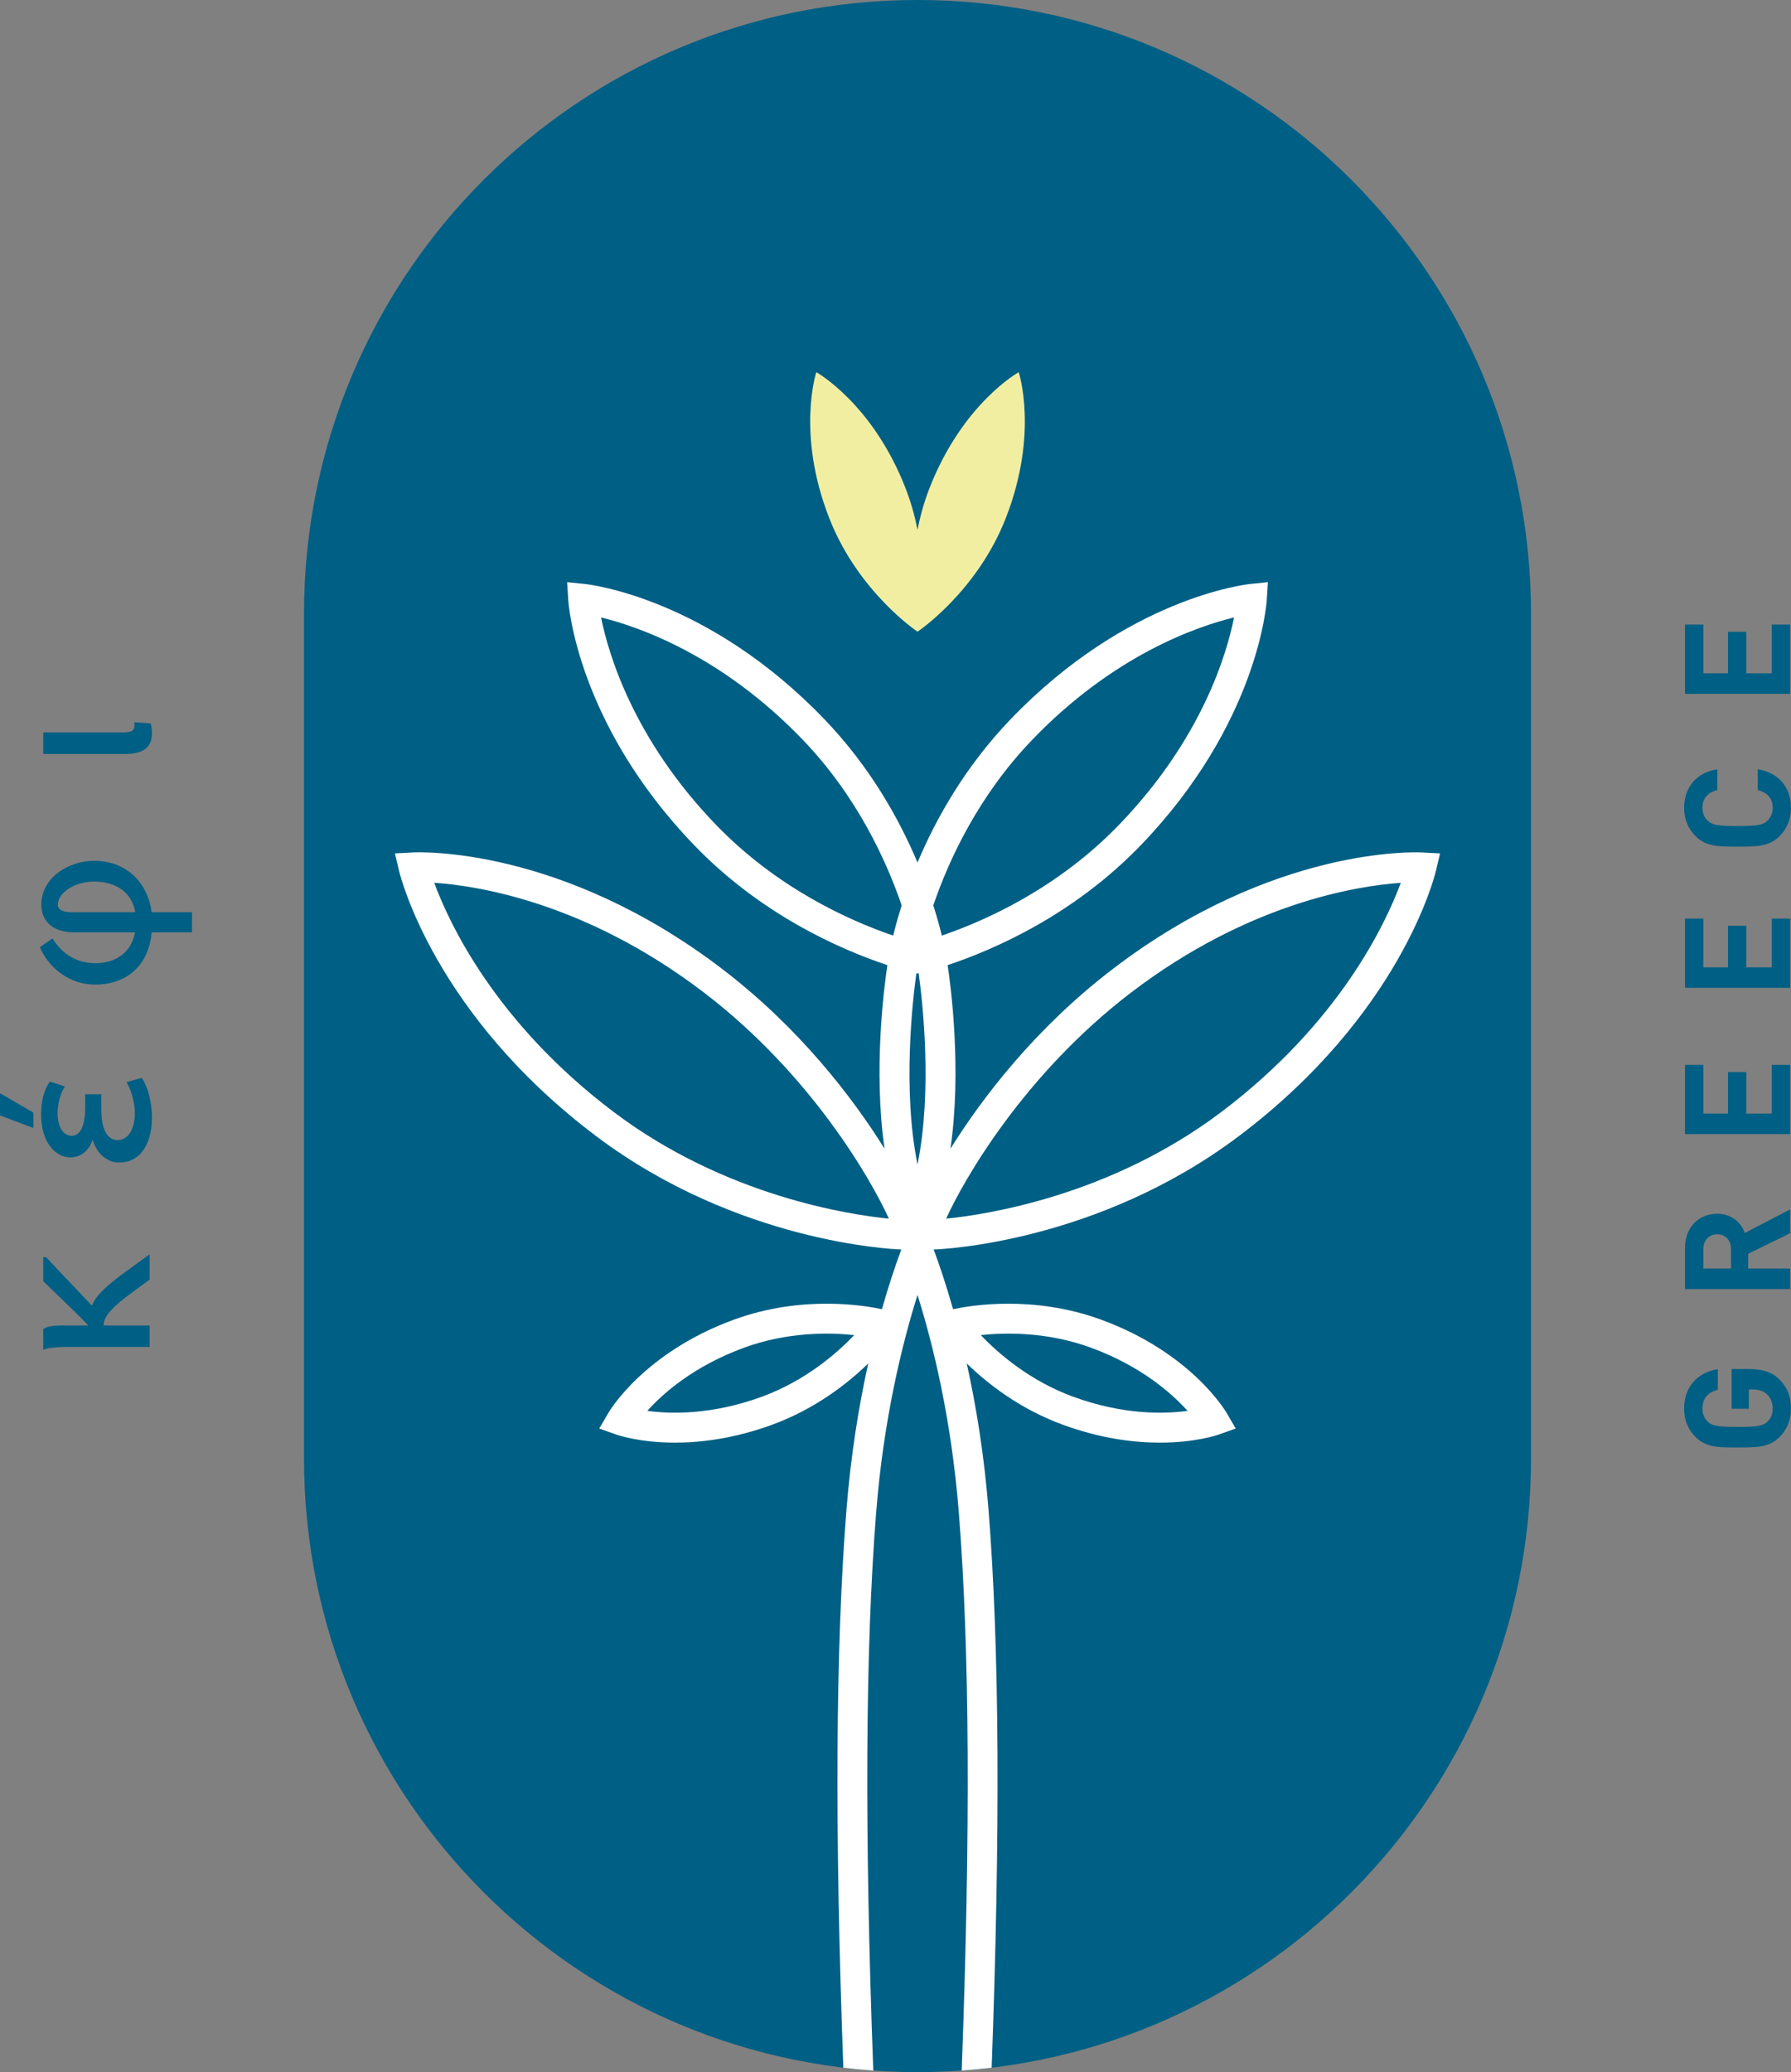 <?xml version="1.0" encoding="UTF-8"?><svg id="Layer_2" xmlns="http://www.w3.org/2000/svg" width="294.04" height="340.052" viewBox="0 0 294.04 340.052"><rect x="0" y="0" width="294.04" height="340.052" fill="#808080" stroke="none"/><g id="Graphics"><path d="M251.357,239.329c0,55.628-45.095,100.723-100.723,100.723s-100.723-45.095-100.723-100.723V100.723C49.912,45.095,95.007,0,150.634,0s100.723,45.095,100.723,100.723v138.607Z" fill="#005f84"/><path d="M292.076,226.313c1.43,1.381,1.964,3.03,1.964,4.871,0,1.89-.679,3.441-1.891,4.653-1.745,1.746-3.901,1.697-6.882,1.697s-5.138.049-6.883-1.697c-1.212-1.212-1.89-2.714-1.89-4.653,0-3.998,2.617-6.034,5.525-6.494v3.392c-1.624.388-2.52,1.382-2.52,3.102,0,.92.364,1.672.921,2.157.727.655,1.526.824,4.847.824,3.32,0,4.144-.169,4.871-.824.558-.485.897-1.236.897-2.157,0-1.017-.364-1.841-.97-2.399-.63-.557-1.405-.775-2.302-.775h-.654v3.174h-2.811v-6.518h2.52c2.496,0,3.999.436,5.258,1.648Z" fill="#005f84"/><path d="M293.894,202.384l-6.883,3.367v2.424h6.883v3.369h-17.254v-6.761c0-3.514,2.399-5.599,5.283-5.599,2.423,0,3.926,1.479,4.532,3.151l7.44-3.854v3.903ZM279.645,205.001v3.174h4.555v-3.174c0-1.479-.945-2.448-2.277-2.448-1.333,0-2.278.97-2.278,2.448Z" fill="#005f84"/><path d="M293.894,186.112h-17.254v-11.366h3.005v7.997h4.047v-6.81h3.005v6.81h4.192v-7.997h3.005v11.366Z" fill="#005f84"/><path d="M293.894,162.11h-17.254v-11.366h3.005v7.997h4.047v-6.81h3.005v6.81h4.192v-7.997h3.005v11.366Z" fill="#005f84"/><path d="M294.04,132.583c0,1.89-.679,3.441-1.891,4.653-1.745,1.744-3.901,1.697-6.882,1.697s-5.138.048-6.883-1.697c-1.212-1.212-1.89-2.763-1.89-4.653,0-3.223,1.842-5.744,5.452-6.349v3.418c-1.381.339-2.448,1.211-2.448,2.907,0,.92.34,1.672.897,2.157.727.655,1.551.848,4.871.848,3.32,0,4.144-.193,4.871-.848.558-.485.897-1.236.897-2.157,0-1.697-1.066-2.568-2.448-2.907v-3.418c3.61.606,5.453,3.151,5.453,6.349Z" fill="#005f84"/><path d="M293.894,113.864h-17.254v-11.366h3.005v7.997h4.047v-6.81h3.005v6.81h4.192v-7.997h3.005v11.366Z" fill="#005f84"/><path d="M15.102,214.261l-1.646-1.725c-2.107-2.207-4.097-4.293-5.824-6.157l-.067-.073h-.466v3.941l.067.066c.703.704,1.49,1.456,2.339,2.267,1.505,1.438,3.201,3.06,4.985,4.937h-4.281c-.882,0-2.449.071-3.026.545l-.083.068v3.397l.313-.129c.561-.231,2.273-.37,3.604-.37h13.548v-3.512h-7.556v-.084c.034-1.576,1.869-3.196,3.845-4.708l3.711-2.74v-4.145l-4.615,3.358c-2.191,1.652-4.277,3.401-4.847,5.061Z" fill="#005f84"/><polygon points="0 183.046 5.479 185.115 5.479 182.583 0 179.403 0 183.046" fill="#005f84"/><path d="M23.274,176.899l-2.516.682.15.255c.598,1.022,1.235,3.078,1.235,4.877,0,2.179-.876,4.378-2.832,4.378-2.341,0-2.69-3.205-2.69-5.116v-2.406h-2.633v2.301c0,1.359-.218,4.519-2.234,4.519-1.378,0-2.303-1.491-2.303-3.71,0-1.739.627-3.491,1.051-4.128l.165-.248-2.486-.814-.095.143c-.888,1.332-1.339,3.112-1.339,5.293,0,4.602,2.412,7.011,4.8,7.011,1.764-.037,3.076-1.095,3.67-2.933.61,2.253,2.325,3.777,4.34,3.777,3.976,0,5.393-3.822,5.393-7.397,0-2.357-.652-4.967-1.586-6.348l-.091-.134Z" fill="#005f84"/><path d="M24.893,149.702c-.499-4.232-3.598-8.436-9.482-8.436-4.114,0-8.582,2.733-8.627,7.147-.019,1.255.387,2.341,1.176,3.142.932.946,2.377,1.447,4.181,1.447h10.03c-.594,3.177-3.011,5.065-6.514,5.065-3.877,0-5.993-2.422-6.91-3.866l-.127-.199-2.066,1.434.071.169c.926,2.219,3.886,5.974,9.101,5.974,4.079,0,8.604-2.258,9.172-8.576h6.626v-3.301h-6.631ZM22.211,149.702h-10.561c-1.375,0-2.163-.455-2.163-1.249,0-1.784,2.548-3.78,5.959-3.78,3.709,0,6.218,1.874,6.765,5.029Z" fill="#005f84"/><path d="M24.951,120.31c0-.529-.076-1.108-.187-1.443l-.048-.142-2.656-.207.014.258c.027.504-.052.835-.246,1.04-.248.261-.726.372-1.601.372H7.1v3.546h13.442c3.009,0,4.41-1.089,4.41-3.425Z" fill="#005f84"/><path d="M167.248,61.078s-9.216,5.112-14.643,19.023c-.911,2.336-1.541,4.641-1.971,6.845-.43-2.204-1.06-4.509-1.971-6.845-5.427-13.911-14.643-19.023-14.643-19.023,0,0-3.32,10.002,2.107,23.913,4.748,12.17,14.507,18.674,14.507,18.674,0,0,9.759-6.503,14.507-18.674,5.427-13.911,2.107-23.913,2.107-23.913Z" fill="#f2eea1"/><path d="M182.716,158.999c-12.621,9.634-21.379,21.024-26.673,29.512,1.865-12.908.072-26.581-.463-30.128,7.831-2.611,20.792-8.315,31.795-19.765,19.114-19.89,20.549-39.377,20.601-40.197l.182-2.885-2.877.297c-.817.084-20.232,2.294-39.346,22.184-7.501,7.805-12.287,16.373-15.302,23.53-3.016-7.16-7.801-15.726-15.301-23.53-19.114-19.89-38.529-22.1-39.346-22.184l-2.877-.297.182,2.886c.052.82,1.487,20.307,20.601,40.197,11.002,11.45,23.963,17.154,31.795,19.765-.549,3.648-2.32,17.272-.463,30.129-5.294-8.489-14.053-19.879-26.673-29.513-26.407-20.157-49.803-19.163-50.782-19.106l-2.928.155.675,2.853c.225.952,5.826,23.547,32.338,43.53,23.196,17.483,48.82,18.568,49.9,18.605.076.003.152-0.0.227-.004-.918,2.466-2.04,5.769-3.19,9.817-2.823-.613-13.148-2.371-24.323,1.722-14.681,5.377-20.362,14.906-20.597,15.309l-1.485,2.55,2.781.988c.254.09,3.85,1.328,9.666,1.328,4.269,0,9.733-.667,15.947-2.943,7.086-2.595,12.383-6.763,15.767-10.054-1.512,6.809-2.858,14.906-3.585,24.106-1.779,22.497-1.943,52.445-.505,91.47,1.618.195,3.268.352,4.909.47.006-.088 0-.207-.003-.297-1.447-39.026-1.29-68.876.479-91.257,1.215-15.357,4.258-27.665,6.792-35.735,2.531,8.059,5.569,20.353,6.786,35.735,1.769,22.373,1.926,52.224.48,91.257-.003.09-.001.209.005.297,1.641-.117,3.284-.275,4.902-.47,1.438-39.034,1.272-68.982-.507-91.47-.727-9.2-2.073-17.297-3.585-24.106,3.384,3.291,8.682,7.46,15.767,10.055,6.215,2.277,11.679,2.943,15.948,2.943,5.815,0,9.412-1.238,9.666-1.328l2.781-.988-1.485-2.55c-.235-.403-5.916-9.932-20.597-15.309-11.174-4.094-21.501-2.336-24.323-1.722-1.15-4.047-2.272-7.35-3.19-9.817.075.004.151.007.227.004,1.08-.037,26.704-1.122,49.899-18.605,26.512-19.983,32.114-42.577,32.339-43.529l.675-2.853-2.928-.155c-.981-.056-24.376-1.051-50.782,19.106ZM125.098,229.205c-8.225,3.013-14.976,2.852-18.82,2.325,2.576-2.873,7.599-7.331,15.876-10.363,7.103-2.601,13.945-2.51,18.097-2.07-2.885,3.016-8.05,7.506-15.153,10.108ZM179.113,221.167c8.212,3.008,13.257,7.482,15.858,10.366-3.847.524-10.59.679-18.801-2.328-7.104-2.602-12.269-7.092-15.153-10.108,4.148-.441,10.993-.532,18.096,2.07ZM100.804,182.521c-19.418-14.636-27.05-30.975-29.516-37.654,7.102.48,24.902,3.22,44.294,18.024,17.611,13.443,27.502,30.786,30.35,37.097-6.364-.628-26.807-3.658-45.127-17.466ZM146.64,153.537c-7.388-2.53-19.18-7.869-29.216-18.312-13.387-13.931-17.517-27.803-18.747-33.898,6.045,1.472,19.74,6.151,33.126,20.08,8.842,9.202,13.683,19.731,16.231,27.18-.606,1.907-1.062,3.584-1.394,4.951ZM150.634,191.094c-2.471-12.165-.836-26.666-.192-31.337.063.005.128-.018.192-.018s.129.023.192.018c.636,4.604,2.285,19.142-.192,31.337ZM153.227,148.571c2.54-7.429,7.377-17.943,16.238-27.164,13.395-13.939,27.101-18.615,33.136-20.083-1.211,6.079-5.31,19.908-18.756,33.901-10.037,10.444-21.83,15.783-29.219,18.313-.334-1.374-.792-3.056-1.399-4.967ZM200.464,182.521c-18.32,13.808-38.762,16.838-45.127,17.466,2.847-6.31,12.736-23.652,30.35-37.097,19.321-14.75,37.172-17.519,44.29-18.014-2.472,6.687-10.106,23.017-29.514,37.645Z" fill="#fff"/></g></svg>